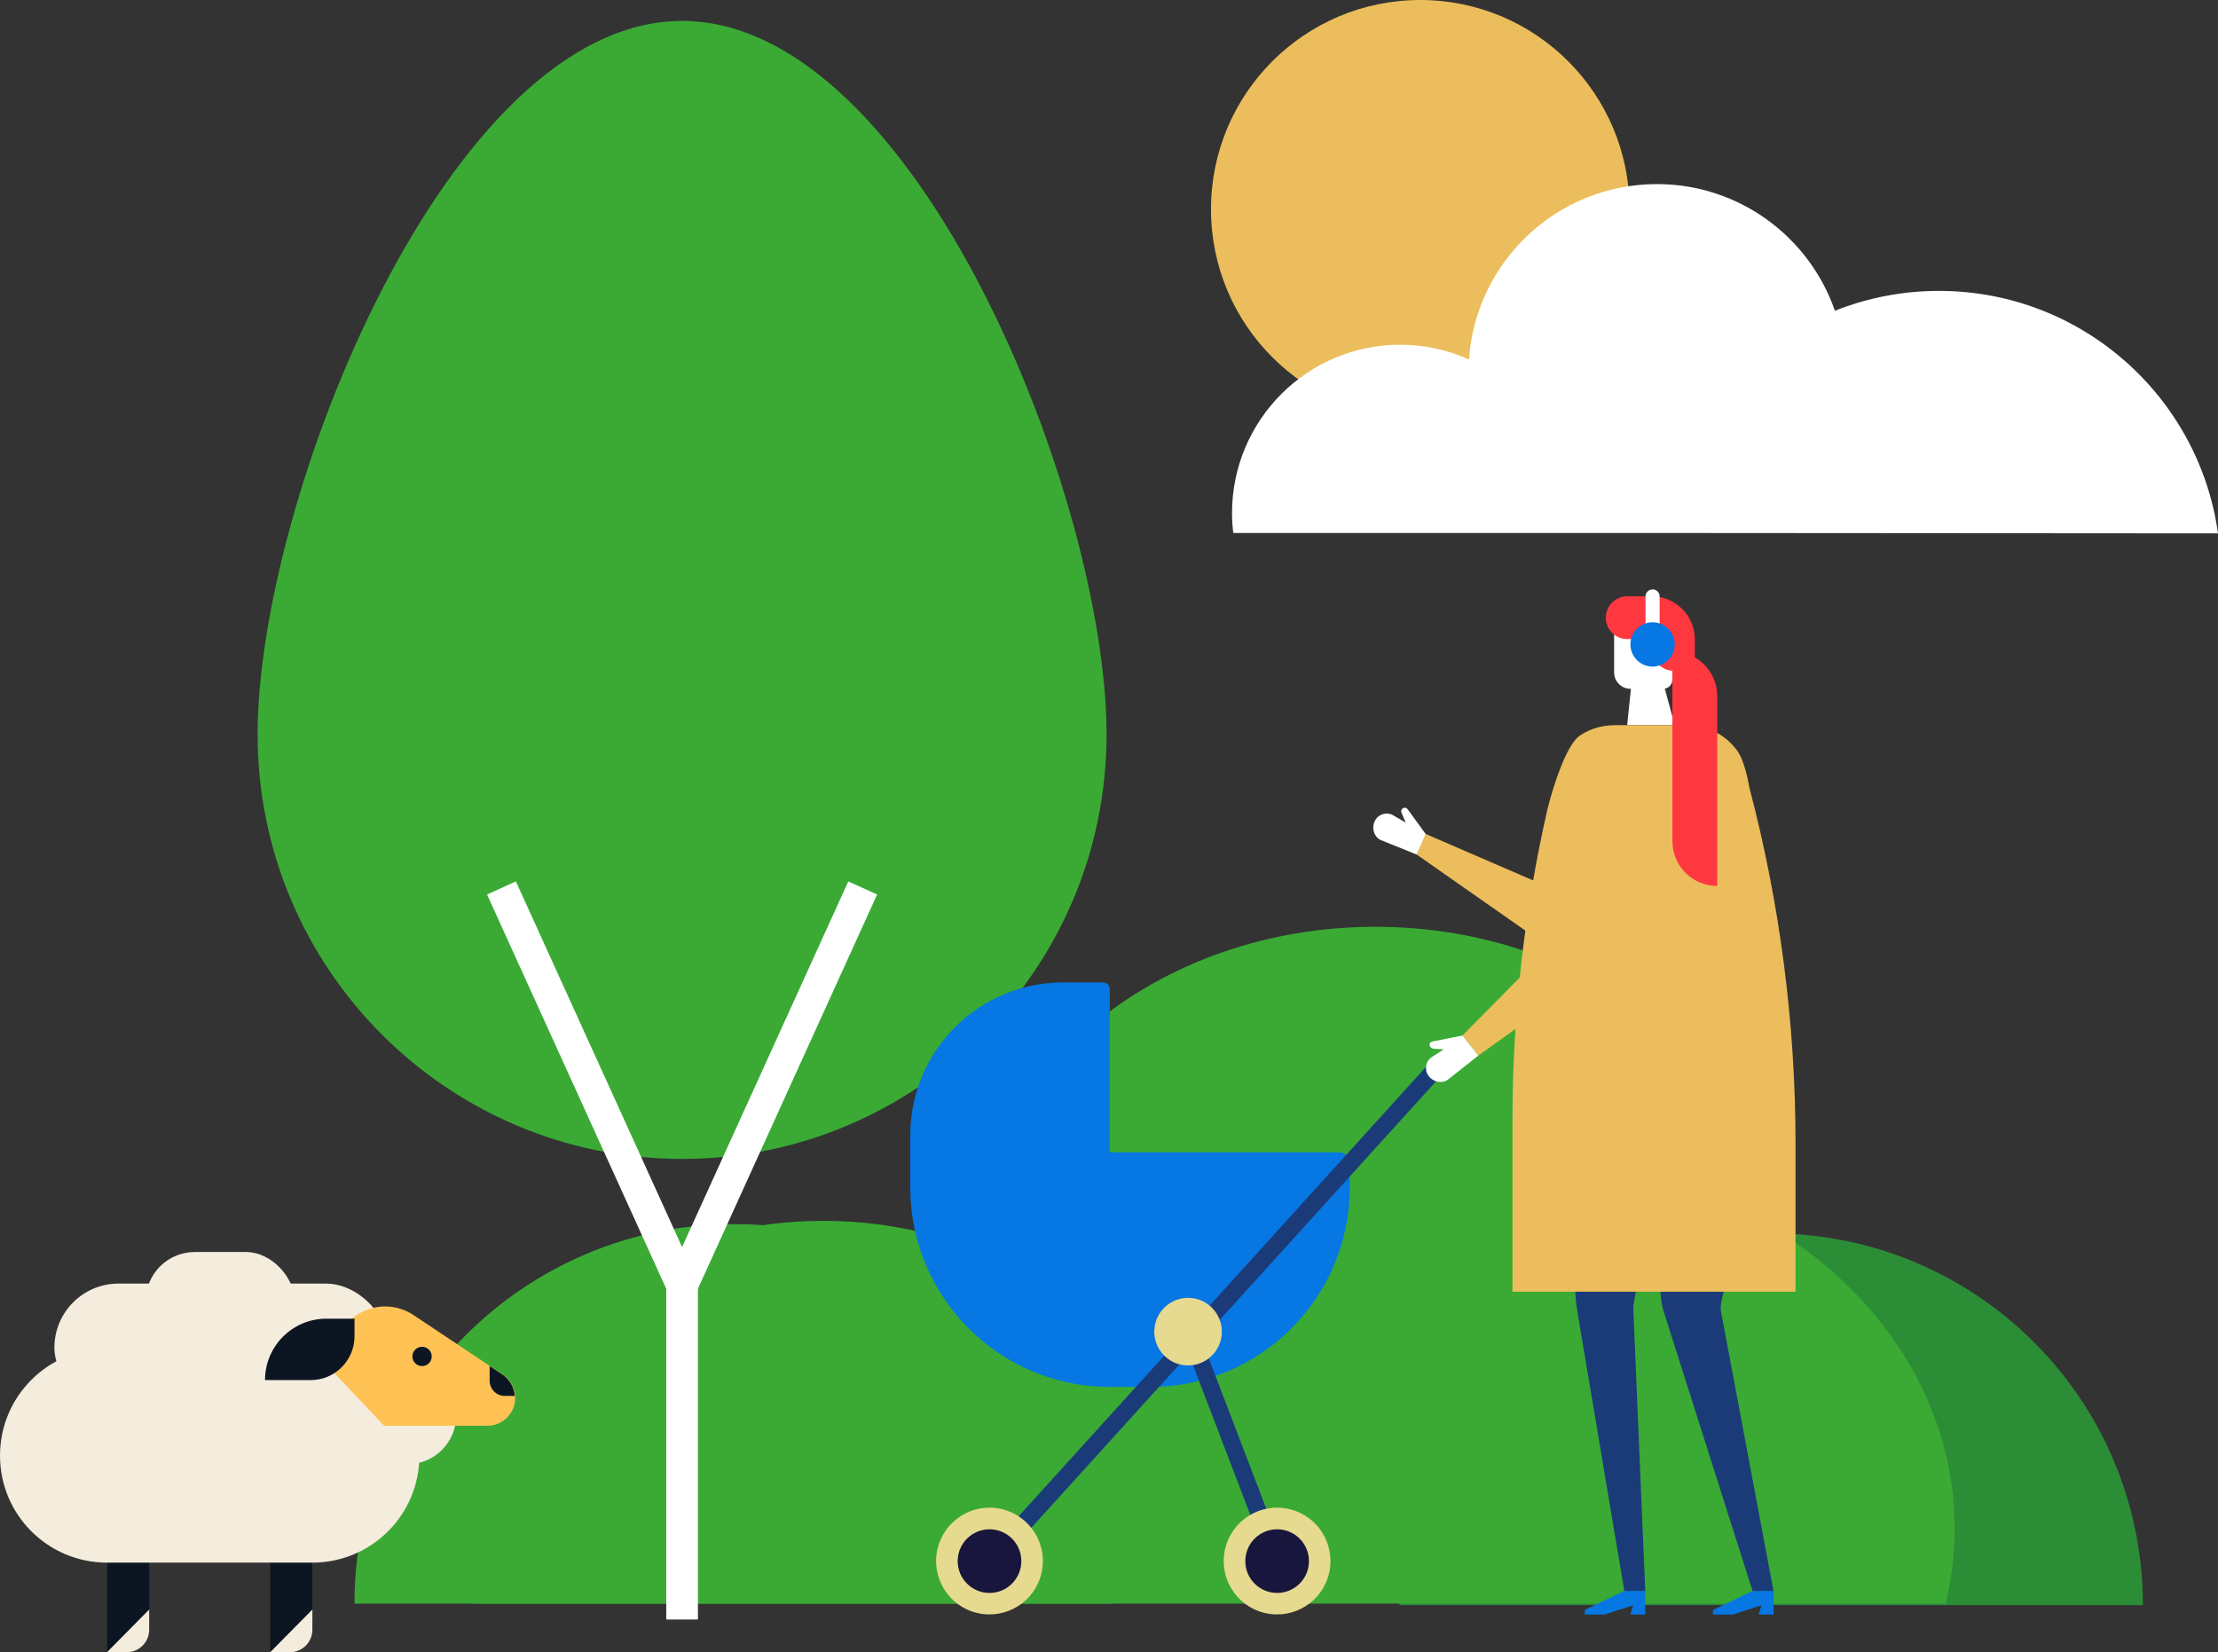 <?xml version="1.0" encoding="UTF-8"?>
<svg id="Illustration" xmlns="http://www.w3.org/2000/svg" viewBox="0 0 1024.64 763.22">
  <rect x="0" y="0" width="1024.64" height="763.22" fill="#333333" stroke="none"/>
  <defs>
    <style>
      .cls-1 {
        fill: #ff3840;
      }

      .cls-2 {
        fill: #e6d990;
      }

      .cls-3 {
        fill: #18163c;
      }

      .cls-4 {
        fill: #ffc255;
      }

      .cls-5 {
        fill: #1b3b78;
      }

      .cls-6 {
        fill: #0c1622;
      }

      .cls-7 {
        fill: #ecbd5c;
      }

      .cls-8 {
        fill: #fff;
      }

      .cls-9 {
        fill: #2c8d37;
      }

      .cls-10 {
        fill: #3aaa35;
      }

      .cls-11 {
        fill: #f4ecdc;
      }

      .cls-12 {
        fill: #0677e3;
      }
    </style>
  </defs>
  <path class="cls-9" d="M989.95,741.49c0-94.84-76.88-171.72-171.72-171.72s-171.72,76.88-171.72,171.72h343.44Z"/>
  <path class="cls-10" d="M898.84,740.79c2.7-11.18,4.13-22.76,4.13-34.62,0-56.45-32.17-106.49-81.74-137.6-11-79.08-89.96-140.43-185.8-140.43-99,0-179.99,65.46-186.66,148.31-20.86-7.98-43.97-12.46-68.33-12.46-92.22,0-166.99,63.66-166.99,142.18,0,11.94,1.75,23.54,5.01,34.62h680.38Z"/>
  <path class="cls-10" d="M514.38,740.79c0-96.82-78.49-175.31-175.31-175.31s-175.31,78.49-175.31,175.31h350.62Z"/>
  <g>
    <path class="cls-10" d="M511.19,339.27c0,108.3-87.79,196.09-196.09,196.09s-196.09-87.79-196.09-196.09S206.8,9.67,315.1,9.67s196.09,221.3,196.09,329.6Z"/>
    <rect class="cls-8" x="307.79" y="593.77" width="14.63" height="154.37"/>
    <path class="cls-8" d="M315.1,601.09c-2.87,0-5.47-1.68-6.66-4.29l-83.44-183.58,13.32-6.05,76.78,168.92,76.78-168.92,13.32,6.05-83.44,183.58c-1.19,2.61-3.79,4.29-6.66,4.29Z"/>
  </g>
  <circle class="cls-7" cx="656.11" cy="96.67" r="96.67"/>
  <g>
    <g>
      <path class="cls-12" d="M531.37,640.69h-18.68c-50.91,0-92.18-41.27-92.18-92.18v-16.19h198.13c2.71,0,4.91,2.2,4.91,4.91v11.28c0,50.91-41.27,92.18-92.18,92.18Z"/>
      <path class="cls-12" d="M512.69,573.43h-61.04c-17.2,0-31.14-13.94-31.14-31.14v-17.85c0-38.98,31.6-70.59,70.59-70.59h18.57c1.67,0,3.02,1.35,3.02,3.02v116.56Z"/>
      <path class="cls-5" d="M457.12,725.13c-.95,0-1.9-.34-2.65-1.02-1.62-1.47-1.74-3.97-.27-5.59l204.63-225.75c1.47-1.62,3.97-1.74,5.59-.27,1.62,1.47,1.74,3.97.27,5.59l-204.63,225.75c-.78.86-1.85,1.3-2.93,1.3Z"/>
      <path class="cls-5" d="M589.99,725.13c-1.59,0-3.09-.97-3.69-2.54l-41.13-107.56c-.78-2.04.24-4.33,2.28-5.11,2.04-.78,4.32.24,5.11,2.28l41.13,107.56c.78,2.04-.24,4.33-2.28,5.11-.46.18-.94.26-1.41.26Z"/>
      <circle class="cls-2" cx="548.86" cy="615.2" r="15.61" transform="translate(-175.98 1008.03) rotate(-76.72)"/>
      <g>
        <circle class="cls-2" cx="589.99" cy="721.17" r="24.66" transform="translate(-247.44 1129.69) rotate(-76.72)"/>
        <circle class="cls-3" cx="589.99" cy="721.17" r="14.7"/>
      </g>
      <g>
        <circle class="cls-2" cx="457.12" cy="721.17" r="24.66" transform="translate(-349.78 1000.37) rotate(-76.72)"/>
        <circle class="cls-3" cx="457.12" cy="721.17" r="14.7"/>
      </g>
    </g>
    <g>
      <path class="cls-7" d="M709.39,433.2l-57.25-40.05,5.33-8.39,55.28,23.89,31.12-60.08,20.21,9.68-33.73,69.5c-3.82,7.88-13.79,10.47-20.97,5.45Z"/>
      <g>
        <path class="cls-5" d="M766.12,537.19l-11.43,65.23c-.14.81-.2,1.64-.16,2.46l5.54,130.25h-9.66l-21.64-128.75c-.5-2.79-.82-5.62-.94-8.45l-6.15-58.88,44.45-1.87Z"/>
        <path class="cls-5" d="M795.12,606.22l24.21,128.92h-9.66l-40.81-128.36c-1.03-3.03-1.62-6.2-1.74-9.41l-2.48-57.26,44.17-1.18-13.62,62.61c-.34,1.54-.36,3.14-.07,4.69Z"/>
      </g>
      <g>
        <path class="cls-8" d="M749.89,287.14h15.17c4.15,0,7.53,3.37,7.53,7.53v23.53h-26.91v-26.84c0-2.33,1.89-4.21,4.21-4.21Z" transform="translate(1518.26 605.33) rotate(180)"/>
        <polygon class="cls-8" points="754.49 307.94 767.09 310.82 773.66 334.97 751.7 334.97 754.49 307.94"/>
      </g>
      <path class="cls-7" d="M698.71,596.71v-79.35c0-48.29,5.41-96.42,16.14-143.5,0,0,6.97-28.73,15.17-34.19,4.8-3.19,10.52-4.69,16.28-4.69h33.15c9.12,0,17.69,4.37,23.04,11.76l.22.31c3.53,4.86,5.43,16.73,5.43,16.73,14.16,53.73,21.33,109.06,21.33,164.63v68.31h-130.76Z"/>
      <path class="cls-1" d="M751.7,295.23h20.89l-9.52-19.74h-11.37c-5.45,0-9.87,4.42-9.87,9.87s4.42,9.87,9.87,9.87Z"/>
      <path class="cls-1" d="M793.31,409.29c-11.45,0-20.72-9.28-20.72-20.72v-87.69c11.45,0,20.72,9.28,20.72,20.72v87.69Z"/>
      <path class="cls-1" d="M773.38,309.9h9.57v-14.52c0-10.98-8.9-19.88-19.88-19.88v24.09c0,5.7,4.62,10.32,10.32,10.32Z"/>
      <polygon class="cls-7" points="682.93 487.63 748.75 440.54 765.41 370.86 741.6 364.07 725.89 427.49 675.58 478.38 682.93 487.63"/>
      <g>
        <polygon class="cls-12" points="791.34 745.85 800.46 745.85 813.73 741.56 809.57 734.97 791.34 743.74 791.34 745.85"/>
        <polygon class="cls-12" points="812.41 745.85 819.32 745.85 819.32 734.97 809.57 734.97 813.73 741.56 812.41 745.85"/>
      </g>
      <g>
        <polygon class="cls-12" points="732.09 745.85 741.21 745.85 754.48 741.56 750.32 734.97 732.09 743.74 732.09 745.85"/>
        <polygon class="cls-12" points="753.16 745.85 760.07 745.85 760.07 734.97 750.32 734.97 754.48 741.56 753.16 745.85"/>
      </g>
      <path class="cls-8" d="M634.99,379.55l.05-.12c1.49-3.31,5.53-4.59,8.65-2.75l5.68,3.33-1.84-4.38c-.23-.47-.3-1.01-.08-1.51.38-.84,1.36-1.21,2.2-.83.16.07.28.18.4.29.01-.01.08.06.08.06.04.04.07.07.1.11l8.38,11.52-4.26,9.44-16.51-6.65c-3.07-1.39-4.24-5.44-2.85-8.51Z"/>
      <path class="cls-8" d="M660.14,497.27l-.08-.1c-2.25-2.85-1.53-7.02,1.54-8.95l5.36-3.46-4.95-.33c-.03-.13-.83-.25-1.17-.68-.57-.72-.61-1.72.11-2.29.13-.11.28-.16.27-.18,0-.02.36-.11.36-.11.05-.02.23-.06.28-.07l13.72-2.72,7.35,9.25-13.93,11.02c-2.65,2.09-6.76,1.26-8.85-1.38Z"/>
      <g>
        <path class="cls-8" d="M760.18,302.66h6.51v-27.17c0-1.78-1.44-3.22-3.22-3.22s-3.29,1.44-3.29,3.22v27.17Z"/>
        <path class="cls-12" d="M753.2,297.7c0,5.66,4.59,10.24,10.24,10.24s10.24-4.59,10.24-10.24-4.59-10.24-10.24-10.24-10.24,4.59-10.24,10.24Z"/>
      </g>
    </g>
  </g>
  <g>
    <path class="cls-6" d="M136.73,666.74h7.58v96.48h-19.46v-84.6c0-6.55,5.32-11.87,11.87-11.87Z" transform="translate(269.17 1429.96) rotate(-180)"/>
    <path class="cls-11" d="M124.85,763.22l19.46-19.69v9.3c0,5.74-4.6,10.39-10.27,10.39h-9.19Z"/>
    <path class="cls-6" d="M61.33,666.74h7.58v96.48h-19.46v-84.6c0-6.55,5.32-11.87,11.87-11.87Z" transform="translate(118.37 1429.96) rotate(-180)"/>
    <path class="cls-11" d="M49.46,763.22l19.46-19.69v9.3c0,5.74-4.6,10.39-10.27,10.39h-9.19Z"/>
    <path class="cls-11" d="M144.33,721.87H49.43c-27.3,0-49.43-22.13-49.43-49.43,0-27.34,22.13-49.48,49.43-49.48h94.9c27.3,0,49.43,22.13,49.43,49.43,0,27.34-22.13,49.48-49.43,49.48Z"/>
    <rect class="cls-11" x="25.13" y="592.96" width="154.85" height="59.18" rx="29.59" ry="29.59"/>
    <rect class="cls-11" x="67.29" y="578.37" width="68.91" height="45.4" rx="22.7" ry="22.7" transform="translate(203.5 1202.14) rotate(180)"/>
    <rect class="cls-11" x="141.88" y="631.07" width="68.91" height="45.4" rx="22.7" ry="22.7" transform="translate(352.67 1307.54) rotate(-180)"/>
    <path class="cls-4" d="M237.16,650.36c-1.92,4.99-6.71,8.28-12.05,8.28h-47.65s-23.43-24.81-23.43-24.81v-6.4c0-19.06,21.25-30.43,37.1-19.86l35.26,23.51s5.88,3.91,5.88,3.91c3.42,2.28,5.45,5.97,5.71,9.87.13,1.83-.14,3.71-.83,5.51Z"/>
    <circle class="cls-6" cx="194.98" cy="626.61" r="4.46"/>
    <path class="cls-6" d="M237.79,644.85h-4.58c-3.87,0-7.01-3.14-7.01-7.01v-6.77s5.88,3.91,5.88,3.91c3.42,2.28,5.45,5.97,5.71,9.87Z"/>
    <path class="cls-6" d="M122.42,637.55h21.08c11.19,0,20.27-9.07,20.27-20.27v-8.11s-12.97,0-12.97,0c-15.67,0-28.38,12.7-28.38,28.38h0Z"/>
  </g>
  <path class="cls-8" d="M1024.64,246.37c-8.84-63.28-63.18-111.99-128.9-111.99-16.98,0-33.19,3.26-48.07,9.17-11.81-34.05-44.16-58.51-82.23-58.51-46.04,0-83.72,35.75-86.82,81.01-9.7-4.36-20.46-6.8-31.79-6.8-42.89,0-77.67,34.86-77.67,77.75,0,3.16.19,6.19.56,9.21h197.22l257.69.18Z"/>
</svg>